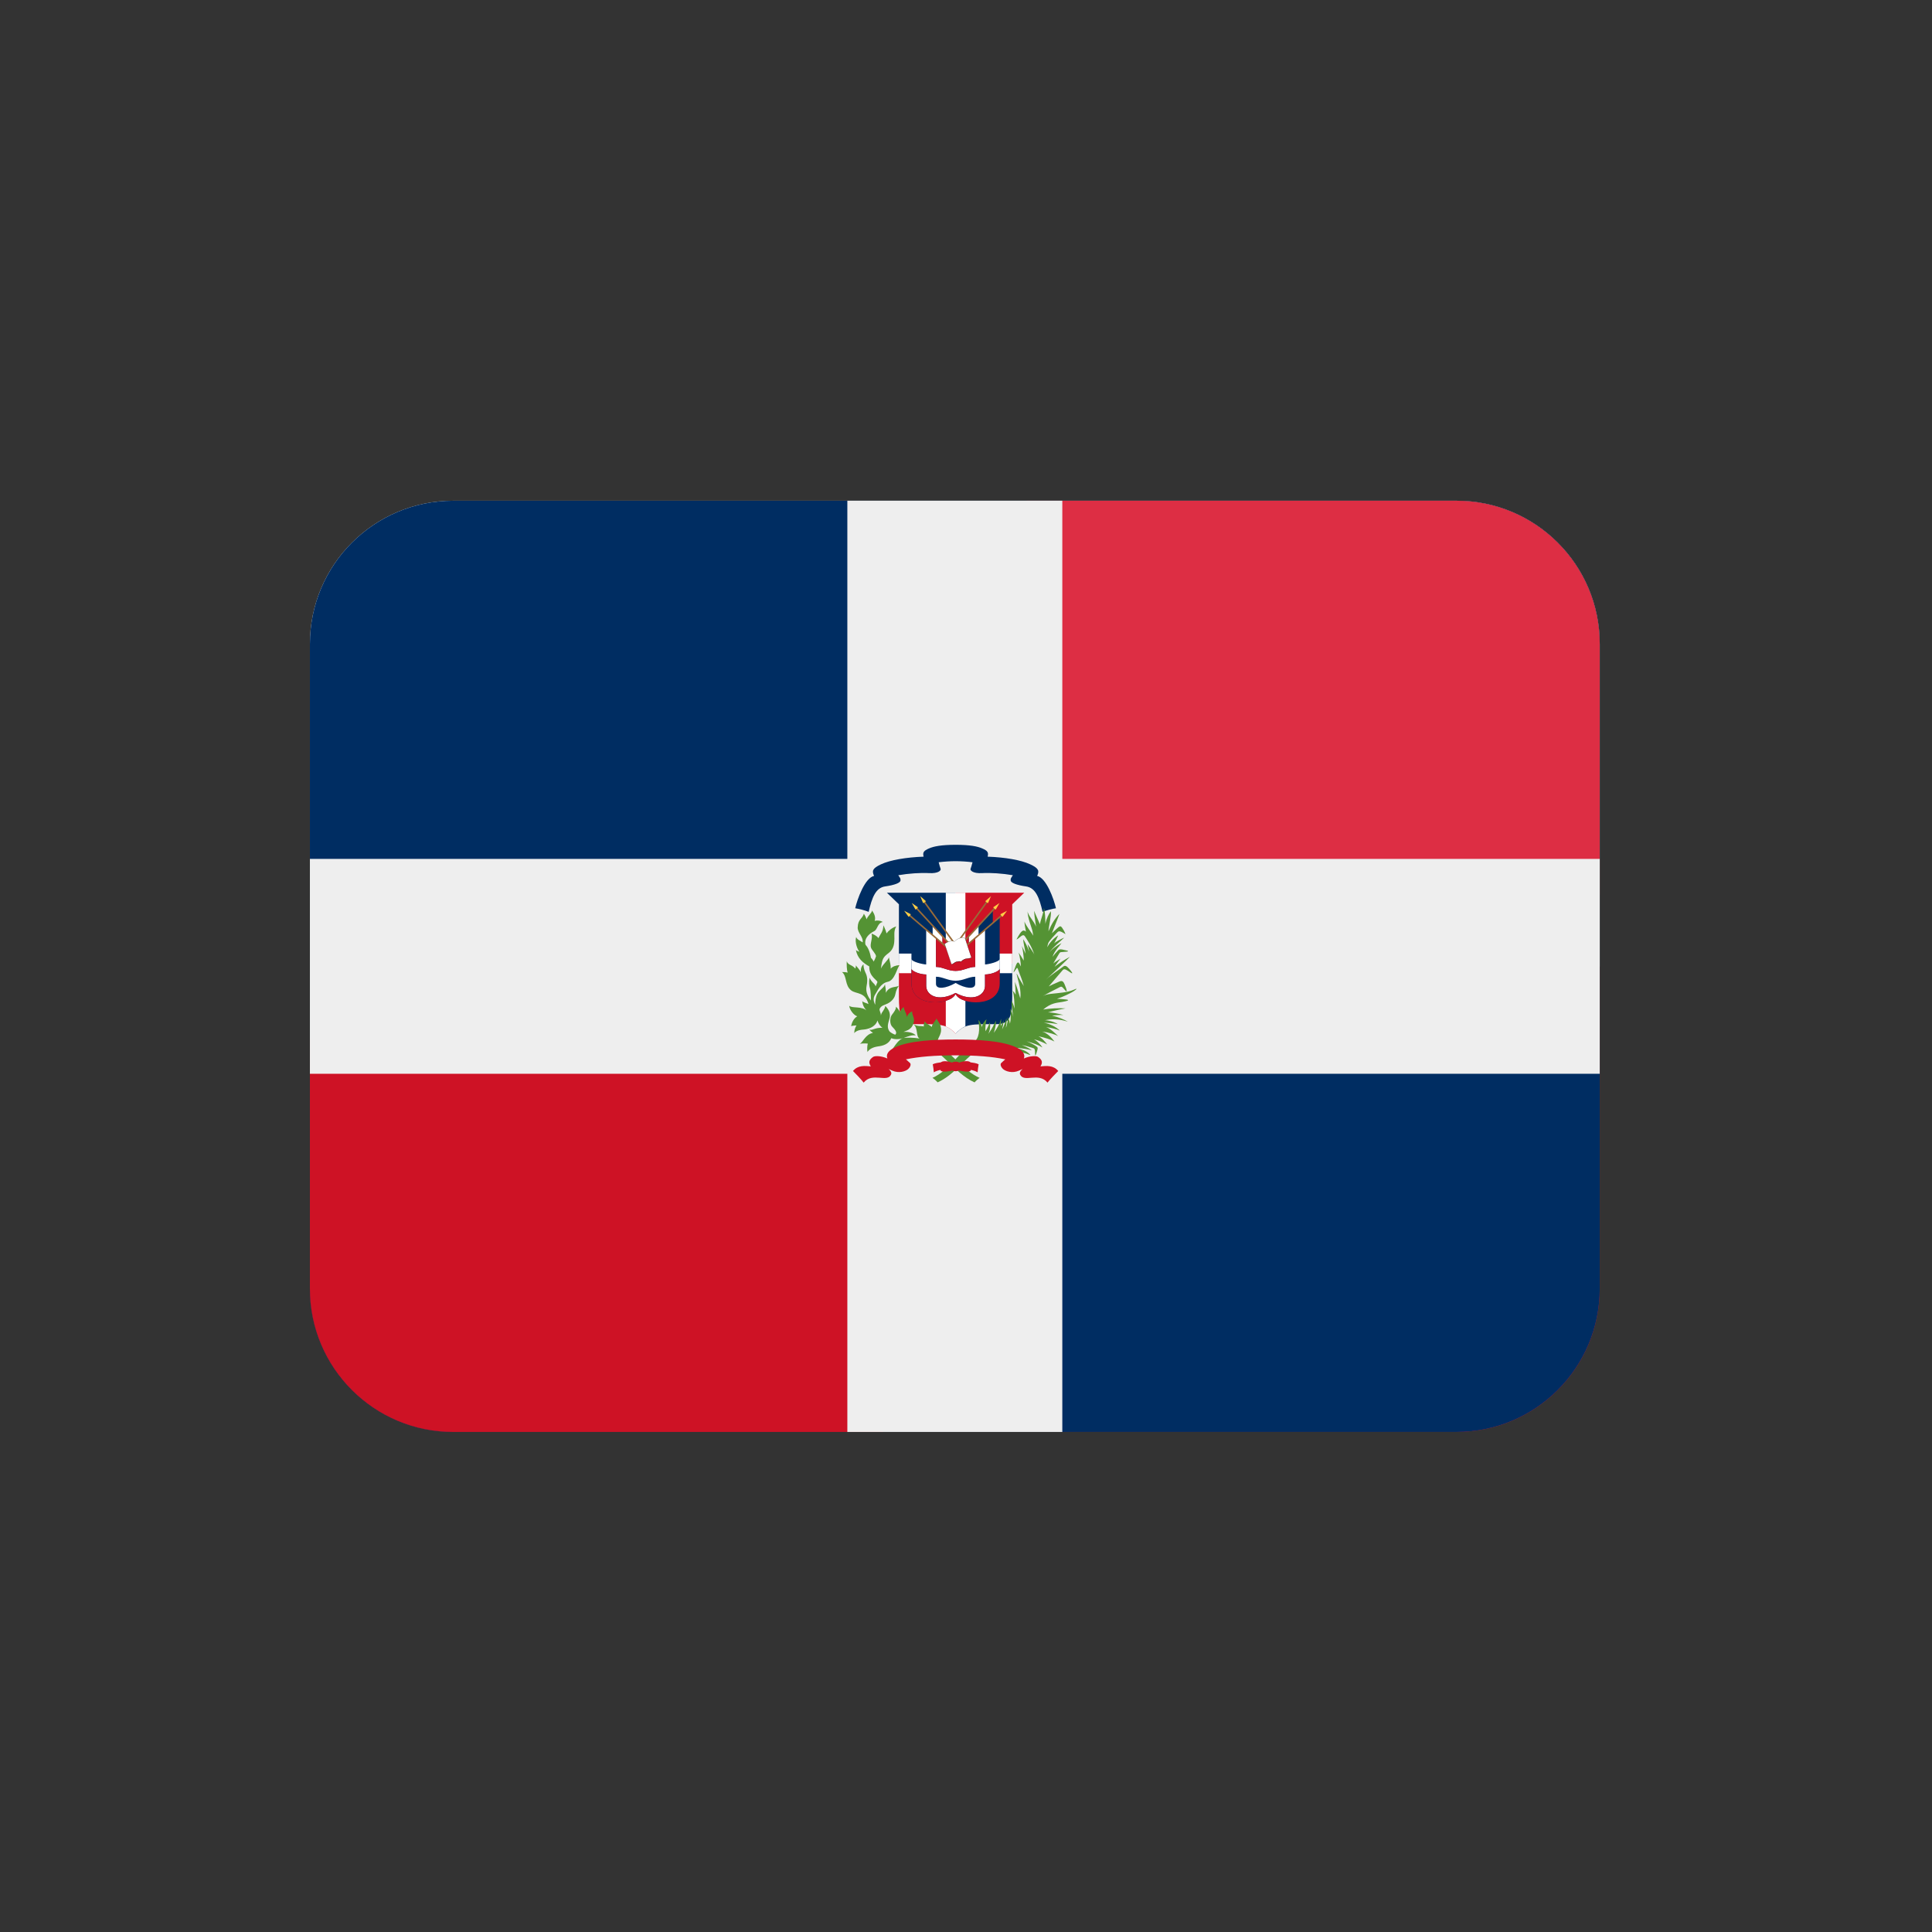 <svg version="1.0" preserveAspectRatio="xMidYMid meet" height="500" viewBox="0 0 375 375" zoomAndPan="magnify" width="500" xmlns:xlink="http://www.w3.org/1999/xlink" xmlns="http://www.w3.org/2000/svg"><rect x="0" y="0" width="375" height="375" fill="#333333" stroke="none"/><defs><clipPath id="12ce37653a"><path clip-rule="nonzero" d="M 60.082 97.191 L 310.582 97.191 L 310.582 188 L 60.082 188 Z M 60.082 97.191"></path></clipPath><clipPath id="621492e4aa"><path clip-rule="nonzero" d="M 60.082 187 L 310.582 187 L 310.582 277.941 L 60.082 277.941 Z M 60.082 187"></path></clipPath><clipPath id="198e645595"><path clip-rule="nonzero" d="M 60.082 97.191 L 310.582 97.191 L 310.582 277.941 L 60.082 277.941 Z M 60.082 97.191"></path></clipPath><clipPath id="0edac87566"><path clip-rule="nonzero" d="M 199 97.191 L 310.582 97.191 L 310.582 174 L 199 174 Z M 199 97.191"></path></clipPath><clipPath id="ec2c6f9497"><path clip-rule="nonzero" d="M 60.082 201 L 172 201 L 172 277.941 L 60.082 277.941 Z M 60.082 201"></path></clipPath><clipPath id="ad0401dc4b"><path clip-rule="nonzero" d="M 60.082 97.191 L 310.582 97.191 L 310.582 277.941 L 60.082 277.941 Z M 60.082 97.191"></path></clipPath></defs><g clip-path="url(#12ce37653a)"><path fill-rule="nonzero" fill-opacity="1" d="M 282.691 97.191 L 87.969 97.191 C 72.609 97.191 60.152 109.641 60.152 125 L 60.152 187.566 L 310.508 187.566 L 310.508 125 C 310.508 109.641 298.055 97.191 282.691 97.191 Z M 282.691 97.191" fill="#eeeeee"></path></g><g clip-path="url(#621492e4aa)"><path fill-rule="nonzero" fill-opacity="1" d="M 60.152 250.133 C 60.152 265.488 72.609 277.941 87.969 277.941 L 282.691 277.941 C 298.055 277.941 310.508 265.488 310.508 250.133 L 310.508 187.566 L 60.152 187.566 Z M 60.152 250.133" fill="#dc143c"></path></g><g clip-path="url(#198e645595)"><path fill-rule="nonzero" fill-opacity="1" d="M 310.508 250.133 C 310.508 265.488 298.055 277.941 282.691 277.941 L 87.969 277.941 C 72.609 277.941 60.152 265.488 60.152 250.133 L 60.152 125 C 60.152 109.641 72.609 97.191 87.969 97.191 L 282.691 97.191 C 298.055 97.191 310.508 109.641 310.508 125 Z M 310.508 250.133" fill="#002d62"></path></g><g clip-path="url(#0edac87566)"><path fill-rule="nonzero" fill-opacity="1" d="M 282.691 97.191 L 199.238 97.191 L 199.238 173.664 L 310.508 173.664 L 310.508 125 C 310.508 109.641 298.055 97.191 282.691 97.191 Z M 282.691 97.191" fill="#dd2e44"></path></g><g clip-path="url(#ec2c6f9497)"><path fill-rule="nonzero" fill-opacity="1" d="M 87.969 277.941 L 171.422 277.941 L 171.422 201.469 L 60.152 201.469 L 60.152 250.133 C 60.152 265.488 72.609 277.941 87.969 277.941 Z M 87.969 277.941" fill="#ce1225"></path></g><g clip-path="url(#ad0401dc4b)"><path fill-rule="nonzero" fill-opacity="1" d="M 310.508 166.711 L 206.195 166.711 L 206.195 97.191 L 164.469 97.191 L 164.469 166.711 L 60.152 166.711 L 60.152 208.422 L 164.469 208.422 L 164.469 277.941 L 206.195 277.941 L 206.195 208.422 L 310.508 208.422 Z M 310.508 166.711" fill="#eeeeee"></path></g><path fill-rule="nonzero" fill-opacity="1" d="M 185.484 173.281 L 172.152 173.281 L 174.48 175.523 L 174.48 187.031 L 185.484 187.031 Z M 185.484 200.645 C 187.258 198.711 188.469 198.785 193.48 198.785 C 196.16 198.785 196.473 196.965 196.473 193.426 L 196.473 187.031 L 185.484 187.031 Z M 185.484 200.645" fill="#002d62"></path><path fill-rule="nonzero" fill-opacity="1" d="M 185.484 200.645 C 183.711 198.711 182.5 198.785 177.48 198.785 C 174.793 198.785 174.48 196.965 174.48 193.426 L 174.48 187.031 L 185.484 187.031 Z M 185.484 173.281 L 198.801 173.281 L 196.473 175.523 L 196.473 187.031 L 185.484 187.031 Z M 185.484 173.281" fill="#ce1225"></path><path fill-rule="nonzero" fill-opacity="1" d="M 187.383 199.223 L 187.383 173.281 L 183.578 173.281 L 183.578 199.246 C 184.227 199.469 184.914 199.988 185.484 200.645 C 185.969 200.051 186.777 199.445 187.383 199.223 Z M 187.383 199.223" fill="#ffffff"></path><path fill-rule="nonzero" fill-opacity="1" d="M 174.48 185.09 L 196.465 185.09 L 196.465 188.895 L 174.48 188.895 Z M 174.48 185.09" fill="#ffffff"></path><path fill-rule="nonzero" fill-opacity="1" d="M 185.484 184.48 L 192.703 176.777 L 192.703 179.105 L 194.039 177.988 L 194.039 190.855 C 194.039 195.629 186.512 195.156 185.477 192.953 C 184.441 195.156 176.91 195.629 176.91 190.855 L 176.91 177.988 L 178.25 179.105 L 178.25 176.777 Z M 185.484 184.48" fill="#002d62"></path><path fill-rule="nonzero" fill-opacity="1" d="M 185.484 192.73 C 182.02 194.586 179.773 193.129 179.773 191.355 L 179.773 189.145 C 178.434 189.145 176.914 188.457 176.914 188.02 L 176.914 186.121 C 176.914 186.684 179.168 187.199 179.773 187.199 L 179.773 180.539 L 181.027 181.531 L 181.027 179.801 L 182.93 181.746 L 182.93 183.109 L 181.672 182.047 L 181.672 187.676 C 182.973 187.676 183.988 188.449 185.484 188.449 C 186.973 188.449 187.988 187.676 189.289 187.676 L 189.289 182.047 L 188.035 183.109 L 188.035 181.746 L 189.934 179.801 L 189.934 181.531 L 191.191 180.539 L 191.191 187.199 C 191.797 187.199 194.043 186.676 194.043 186.121 L 194.043 188.02 C 194.043 188.457 192.527 189.145 191.191 189.145 L 191.191 191.355 C 191.191 193.129 188.941 194.594 185.484 192.73 L 185.484 190.793 C 187.34 191.871 189.289 192.133 189.289 190.965 L 189.289 189.582 C 187.988 189.582 186.973 190.359 185.484 190.359 C 183.988 190.359 182.973 189.582 181.672 189.582 L 181.672 190.965 C 181.672 192.133 183.625 191.871 185.484 190.793 Z M 185.484 192.73" fill="#ffffff"></path><path fill-rule="nonzero" fill-opacity="1" d="M 188.035 181.754 L 188.035 183.117 L 189.289 182.055 L 189.289 187.684 C 187.988 187.684 186.973 188.457 185.484 188.457 C 183.988 188.457 182.973 187.684 181.672 187.684 L 181.672 182.055 L 182.93 183.117 L 182.93 181.754 L 185.484 184.488 Z M 188.035 181.754" fill="#ce1225"></path><path fill-rule="nonzero" fill-opacity="1" d="M 176.914 188.023 L 176.914 190.855 C 176.914 195.629 184.445 195.156 185.484 192.953 C 186.512 195.156 194.043 195.629 194.043 190.855 L 194.043 188.023 C 194.043 188.449 192.527 189.145 191.191 189.145 L 191.191 191.355 C 191.191 193.121 188.941 194.586 185.484 192.73 C 182.02 194.586 179.773 193.129 179.773 191.355 L 179.773 189.145 C 178.434 189.145 176.914 188.457 176.914 188.023 Z M 176.914 188.023" fill="#ce1225"></path><path fill-rule="nonzero" fill-opacity="1" d="M 188.375 168.672 C 188.508 168.324 188.641 167.824 188.766 167.363 C 187.777 167.238 186.59 167.156 185.484 167.156 C 184.371 167.156 183.18 167.238 182.195 167.363 C 182.32 167.824 182.453 168.324 182.582 168.672 C 182.668 168.934 182.152 169.582 180.297 169.469 C 178.703 169.379 176.379 169.531 174.355 169.879 C 174.699 170.402 174.824 170.508 174.789 170.91 C 174.738 171.359 173.676 171.785 171.816 172.051 C 169.961 172.305 169.246 174.23 168.605 176.992 C 167.875 176.688 166.719 176.395 165.996 176.289 C 166.414 174.496 167.855 170.422 169.656 170.012 C 169.219 169.039 169.32 168.551 170.996 167.766 C 172.812 166.918 175.887 166.406 179.273 166.277 C 179.059 165.457 179.273 165.133 180.336 164.672 C 181.25 164.277 182.695 163.977 185.492 163.977 C 188.273 163.977 189.727 164.277 190.629 164.672 C 191.699 165.125 191.91 165.457 191.699 166.277 C 195.082 166.406 198.16 166.918 199.969 167.766 C 201.645 168.547 201.75 169.039 201.312 170.012 C 203.105 170.422 204.551 174.496 204.961 176.289 C 204.262 176.395 203.086 176.691 202.367 176.992 C 201.73 174.23 201.004 172.305 199.141 172.051 C 197.285 171.785 196.215 171.359 196.172 170.91 C 196.125 170.508 196.262 170.402 196.598 169.879 C 194.578 169.531 192.242 169.379 190.664 169.469 C 188.816 169.582 188.301 168.93 188.375 168.672 Z M 188.375 168.672" fill="#002d62"></path><path fill-rule="nonzero" fill-opacity="1" d="M 185.484 185.133 L 194.336 177.555 L 194.531 177.785 L 185.484 185.523 Z M 185.484 184.285 L 192.961 176.172 L 193.176 176.387 L 185.484 184.73 Z M 185.484 183.172 L 191.422 174.977 L 191.66 175.148 L 185.484 183.688 Z M 185.484 185.133 L 176.629 177.555 L 176.438 177.785 L 185.484 185.523 Z M 185.484 185.133" fill="#996b38"></path><path fill-rule="nonzero" fill-opacity="1" d="M 185.484 184.285 L 178.008 176.172 L 177.793 176.387 L 185.484 184.73 Z M 185.484 183.172 L 179.539 174.977 L 179.293 175.148 L 185.484 183.688 Z M 185.484 183.172" fill="#996b38"></path><path fill-rule="nonzero" fill-opacity="1" d="M 194.191 177.445 L 195.465 176.777 L 194.613 177.938 C 194.547 178 194.133 177.5 194.191 177.445 Z M 192.801 176.09 L 193.996 175.273 L 193.285 176.527 C 193.215 176.59 192.742 176.145 192.801 176.09 Z M 191.262 174.895 L 192.355 173.941 L 191.785 175.27 C 191.727 175.352 191.215 174.961 191.262 174.895 Z M 176.77 177.445 L 175.488 176.777 L 176.344 177.938 C 176.414 178 176.824 177.5 176.77 177.445 Z M 178.152 176.09 L 176.973 175.273 L 177.688 176.527 C 177.742 176.59 178.215 176.145 178.152 176.09 Z M 179.699 174.895 L 178.613 173.941 L 179.168 175.27 C 179.23 175.352 179.746 174.961 179.699 174.895 Z M 179.699 174.895" fill="#ffce46"></path><path fill-rule="nonzero" fill-opacity="1" d="M 183.336 183.199 C 183.684 182.914 184.664 182.441 185.238 182.75 C 185.684 182.234 186.742 181.789 187.32 182.09 L 188.543 185.863 C 188.203 186.105 187.516 185.98 187.082 186.246 C 186.965 186.316 186.633 186.504 186.574 186.641 C 186.367 186.551 185.895 186.602 185.559 186.711 C 185.254 186.801 185.039 187.121 184.676 187.168 L 183.336 183.199" fill="#ffffff"></path><path fill-rule="nonzero" fill-opacity="1" d="M 184.691 187.203 L 183.32 183.207 L 183.328 183.188 C 183.703 182.879 184.676 182.441 185.254 182.734 C 185.656 182.246 186.75 181.77 187.332 182.074 L 188.57 185.863 C 188.391 186.008 188.133 186.043 187.863 186.078 C 187.59 186.105 187.312 186.148 187.105 186.273 C 186.949 186.363 186.652 186.531 186.602 186.664 C 186.379 186.578 185.887 186.648 185.582 186.738 C 185.449 186.781 185.336 186.863 185.219 186.949 C 185.059 187.059 184.898 187.168 184.691 187.203 Z M 183.363 183.207 L 184.703 187.168 C 184.879 187.129 185.031 187.016 185.184 186.906 C 185.309 186.816 185.422 186.738 185.559 186.691 C 185.871 186.586 186.352 186.523 186.59 186.629 C 186.609 186.496 186.91 186.328 187.047 186.246 C 187.293 186.098 187.578 186.066 187.855 186.031 C 188.121 186 188.371 185.969 188.531 185.848 L 187.293 182.094 C 186.77 181.824 185.719 182.234 185.254 182.762 C 184.691 182.469 183.738 182.914 183.363 183.207 Z M 183.363 183.207" fill="#000000"></path><path fill-rule="nonzero" fill-opacity="1" d="M 197.203 203.418 C 198.336 203.41 199.836 203.715 200.309 203.891 C 199.832 203.5 199.105 203.137 198.328 202.852 C 199.363 203.02 199.629 203.195 200.324 203.367 C 200.805 203.508 200.879 203.555 200.902 204.25 C 200.906 204.715 200.906 205.32 201.191 204.348 C 201.457 203.473 201.555 203.348 201.09 203.055 C 200.594 202.715 199.961 202.395 199.273 202.117 C 200.609 202.465 201.695 202.895 202.34 203.32 C 202.016 202.82 201.492 202.207 200.699 201.727 C 201.477 201.906 202.523 202.332 203.25 202.727 C 202.902 202.262 202.293 201.484 201.555 201.137 C 202.738 201.387 203.996 201.777 204.676 202.156 C 204.016 201.289 203.266 200.523 202.277 200.227 C 203.594 200.387 204.836 200.781 205.402 201.121 C 204.637 200.391 203.836 199.621 203.051 199.355 C 204.129 199.504 205.129 199.781 205.715 200.043 C 204.984 199.316 203.754 198.695 202.59 198.516 C 203.406 198.527 204.449 198.605 205.332 198.785 C 204.594 198.312 203.328 197.992 202.773 198.035 C 204.113 197.73 205.625 197.773 207.27 198.312 C 206.574 197.883 205.367 197.391 204.191 197.125 C 204.844 197.09 205.797 196.938 206.41 197.02 C 205.75 196.797 204.121 196.473 203.391 196.512 C 204.711 196.125 206.027 195.875 206.82 195.727 C 205.434 195.637 203.879 195.727 202.492 195.949 C 204.023 194.648 205.137 194.648 206.129 194.484 C 207.117 194.309 207.863 194.094 206.832 193.988 C 206.164 193.926 205.625 193.871 205.156 193.863 C 206.234 193.539 207.598 192.848 208.051 192.605 C 208.504 192.371 209.609 191.57 208.418 192.105 C 207.23 192.648 205.527 192.73 203.98 192.906 C 203.32 192.98 202.84 193.105 202.391 193.352 C 203.223 192.871 204.164 192.363 205.145 191.891 C 206.125 191.418 205.91 191.258 206.766 192.23 C 207.176 192.711 207.145 192.23 206.609 190.992 C 206.18 190.035 205.812 190.48 204.871 190.848 C 204.523 190.988 204.078 191.18 203.566 191.461 C 204.105 190.812 205.984 188.645 206.289 188.273 C 206.625 187.906 207.117 188.336 207.758 188.746 C 208.371 189.164 208.16 188.77 207.578 188.094 C 206.984 187.426 206.707 187.324 206.32 187.648 C 205.938 187.977 204.059 189.164 203.008 190.16 C 204.93 188.344 207.152 186.293 207.66 185.719 C 206.562 186.309 205.574 186.969 204.691 187.648 C 204.996 187.219 205.555 186.41 205.848 186.07 C 205.402 186.371 204.789 186.691 204.441 187.016 C 204.957 186.098 205.496 185.258 205.574 185.113 C 205.691 184.875 205.816 184.82 206 184.805 L 206.973 184.723 C 207.527 184.68 207.312 184.562 207.07 184.5 C 205.527 184.098 205.59 184.27 205.242 184.605 C 204.992 184.863 204.648 185.258 204.297 185.719 C 204.684 184.516 205.852 183.395 206.039 183.055 C 204.832 183.723 204.191 184.242 203.758 184.793 C 204.309 183.902 206.039 182.539 206.562 181.996 C 206.027 182.215 204.898 182.777 204.602 183.125 C 204.887 182.617 205.156 182.09 205.406 181.547 C 204.461 182.145 203.781 182.941 203.238 183.867 C 203.293 183.645 203.383 183.312 203.473 183.035 C 203.781 182.441 204.613 181.629 205.047 181.148 C 205.484 180.676 205.582 180.543 206.812 181.324 C 206.633 180.789 206.387 180.414 206.18 180.113 C 205.824 179.578 205.656 179.809 205.172 180.211 C 204.898 180.426 204.648 180.73 204.164 181.156 C 204.691 179.793 205.309 178.332 205.637 177.387 C 204.754 178.25 204.066 179.434 203.508 180.762 C 203.551 179.809 204.074 177.859 203.98 176.867 C 203.566 177.387 203.121 178.277 202.91 179.312 C 202.883 178.266 202.871 176.965 202.613 176.219 C 202.688 176.867 202.02 178.348 201.848 179.383 C 201.43 178.398 200.973 177.445 200.707 176.785 C 200.727 177.297 200.875 178.488 201.098 179.891 C 200.75 178.812 199.488 177.688 199.449 176.824 C 199.414 178.078 200.316 180.195 200.414 180.801 C 200.43 180.996 200.504 181.289 200.574 181.621 C 200.145 180.926 199.113 179.676 198.844 178.855 C 198.844 179.371 199.039 180.273 199.137 180.836 C 198.594 180.336 198.211 180.629 197.293 182.359 C 197.59 182.27 197.938 181.887 198.195 181.711 C 198.453 181.539 198.695 181.352 198.977 181.797 C 199.324 182.367 200.262 183.672 200.77 185.34 C 200.621 184.863 199.754 183.734 199.449 183.242 C 199.516 183.477 199.672 184.258 199.773 184.707 C 199.355 183.574 198.926 182.77 198.613 182.309 C 198.586 182.875 199.004 184.457 199.066 185.125 C 198.82 184.551 198.551 184.043 198.336 183.609 C 198.496 184.055 198.73 185.641 198.703 186.453 C 198.348 185.812 197.988 185.293 197.715 184.902 C 197.938 185.559 198.125 186.852 198.16 187.594 C 198.035 187.344 197.934 187.156 197.848 187.023 C 197.418 186.328 197.133 187.586 196.875 188.234 C 196.609 188.879 196.75 188.789 197.047 188.344 C 197.5 187.656 197.445 187.746 197.711 188.496 C 197.875 188.941 198.344 190.008 198.723 191.398 C 198.348 190.785 197.828 189.973 197.551 189.367 C 197.266 188.762 197.242 188.797 197.551 190 C 197.742 190.785 198.238 192.246 198.035 193.801 C 197.758 192.816 197.395 191.633 197 190.57 C 197.055 191.242 197.141 192.523 197.141 193.066 C 196.973 192.754 196.777 192.496 196.562 192.301 C 196.848 193.211 196.918 194.789 196.918 195.777 C 196.762 195.152 196.547 194.559 196.332 194.184 C 196.312 194.898 196.512 196.582 196.688 197.355 C 196.539 196.758 196.312 196.172 196.062 195.707 C 196.207 196.512 196.254 197.84 196.02 198.703 C 195.977 198.258 195.844 197.855 195.684 197.391 C 195.617 197.793 195.52 198.969 195.234 199.477 C 195.395 198.73 195.406 198.035 195.344 197.613 C 195.129 198.426 194.844 199.176 194.516 199.801 C 194.621 199.418 194.766 198.688 194.809 197.965 C 194.711 198.418 194.406 198.785 194.238 199.176 C 194.324 198.535 194.344 198 194.316 197.75 C 193.988 198.836 193.523 199.613 192.898 200.469 C 193.23 199.594 193.32 198.66 193.32 198.098 C 192.766 199.078 192.715 199.496 191.832 200.664 C 192.297 199.691 192.215 198.871 192.117 198.41 C 192.047 198.66 191.742 199.383 191.297 200.164 C 191.207 199.613 191.332 198.23 191.508 197.84 C 191.125 198.098 190.602 198.844 190.602 199.398 C 190.461 198.836 190.242 198.336 189.906 197.973 C 190.207 199.906 190.094 201.59 188.934 202.359 C 186.348 204.055 184.156 207.816 180.992 209.215 C 181.215 209.34 181.727 209.777 181.992 210.082 C 185.016 208.75 187.055 205.738 189.398 204.055 C 190.512 203.457 193.062 204.801 195.879 204.07 C 196.965 203.793 199.078 204.418 200.023 204.809 C 199.578 204.203 198.723 203.715 197.203 203.418 Z M 197.203 203.418" fill="#549334"></path><path fill-rule="nonzero" fill-opacity="1" d="M 175.422 201.465 C 175.941 201.371 177.367 201.387 178.5 201.574 C 177.75 201.289 178.23 199.504 177.32 198.836 C 178.25 199.266 178.648 199.113 179.141 199.195 L 179.316 199.246 C 179.273 199.016 179.336 198.496 179.531 198.215 C 179.656 198.688 180.176 198.793 180.629 199.141 C 180.699 199.191 180.773 199.258 180.859 199.336 C 180.879 198.773 181.691 198.035 181.785 197.668 C 181.957 198.168 182.418 198.523 182.582 199.23 C 183.016 201.055 181.59 201.434 182.109 202.734 C 184.699 204.43 187 207.816 190.156 209.223 C 189.934 209.348 189.418 209.785 189.164 210.09 C 184.969 208.234 182.262 202.859 178.426 202.598 L 178.133 202.715 C 177.18 203.172 176.289 203.52 175.449 203.34 C 174.605 203.18 173.848 203.438 173.152 203.758 C 174.219 202.109 174.766 201.637 175.422 201.465 C 174.871 201.68 173.793 201.844 173 201.512 C 172.527 202.66 171.414 202.984 170.422 203.109 C 169.426 203.25 168.695 203.645 168.383 204.195 C 168.277 203.695 168.328 202.82 168.453 202.57 C 168.02 202.512 167.5 202.5 166.875 202.602 C 167.465 202.375 168 200.699 169.445 200.496 C 169.176 200.316 168.938 200.102 168.738 199.816 C 169.078 200.012 169.383 199.793 170.012 199.629 C 170.324 199.539 170.824 199.477 171.281 199.488 C 170.789 199.148 170.422 198.523 170.328 198.07 C 169.887 199.418 168.41 199.781 167.543 199.844 C 166.5 199.914 166.004 200.254 165.809 200.539 C 165.809 199.898 166.02 199.379 166.254 199.031 C 165.824 199.07 165.426 199.086 165.203 199.176 C 165.391 198.176 165.879 197.582 166.395 197.258 C 165.762 197.109 164.883 196 164.836 195.207 C 165.336 195.785 167.387 195.184 168.391 196.305 C 167.758 195.762 167.422 195.082 167.367 194.309 C 167.598 194.617 168.09 194.621 168.578 194.898 C 167.902 192.453 166.207 193.004 165.203 192.223 C 163.934 191.223 164.445 189.492 163.43 188.672 C 163.875 188.672 164.246 188.699 164.543 188.777 C 164.328 188.246 164.336 187.203 164.355 186.578 C 164.598 187.359 165.461 187.254 166.004 188.012 C 166.094 187.797 166.145 187.578 166.109 187.379 C 166.5 187.844 166.859 188.246 167.09 188.68 C 167.02 187.859 167.355 187.379 167.605 187.156 C 167.582 187.449 167.668 188.156 167.992 188.805 C 168.32 189.449 168.445 190.188 168.203 191.375 C 167.98 192.504 168.438 193.371 169.016 194.199 C 169.078 193.703 169.008 192.266 168.855 191.812 C 168.703 191.363 168.633 190.605 168.785 189.758 C 168.875 190.105 169.281 190.605 169.719 191.027 C 169.828 191.141 169.906 191.285 169.961 191.461 C 170.102 191.152 170.191 190.918 170.297 190.66 C 170.434 190.27 168.633 189.617 168.73 187.586 C 167.52 186.914 166.43 186.016 166.129 184.395 C 166.262 184.527 166.504 184.633 166.797 184.742 C 166.129 183.75 165.957 182.492 166.191 181.867 C 166.352 182.387 166.879 182.52 167.449 182.922 C 167.59 181.844 166.449 181.066 166.477 180.031 C 166.52 178.391 167.383 178.367 167.68 177.348 C 167.918 177.723 168.09 178.07 168.215 178.438 C 168.41 177.75 169.246 177.234 169.258 176.715 C 169.691 177.34 170.012 178.043 169.773 178.75 C 170.336 178.586 170.984 178.703 171.344 178.961 C 170.289 179.152 170.352 180.426 169.656 180.754 C 168.961 181.078 167.66 181.992 167.988 183.367 C 168.418 183.84 168.82 184.598 169.051 185.898 C 169.258 186.098 169.445 186.348 169.578 186.641 C 169.754 186.348 169.914 186 170.039 185.613 C 169.977 185.07 169.258 184.473 169.062 183.945 C 168.801 183.242 169.426 182.172 169.176 181.219 C 169.516 181.352 170.102 181.566 170.512 182.09 C 170.832 181.336 171.449 180.863 171.465 179.605 C 171.723 180.102 171.938 180.641 172.074 181.176 C 172.457 180.656 173.145 180.059 173.953 179.82 C 173.453 180.684 173.625 181.531 173.605 182.246 C 173.586 182.957 173.562 184.152 172.527 184.945 C 171.492 185.75 171.219 185.969 170.996 187.988 C 171.438 187.039 172.484 186.301 172.527 185.793 C 172.742 186.695 172.918 187.391 172.891 188.012 C 173.238 187.602 173.863 187.371 174.602 187.336 C 174.078 187.934 173.688 190.293 172.305 190.57 C 170.93 190.855 170.371 192.25 169.996 192.82 C 169.523 193.539 169.406 194.086 169.879 195.031 C 169.855 194.273 170.016 193.453 170.254 192.977 C 170.711 192.059 171.699 191.676 171.762 191.027 C 171.895 191.711 171.965 192.25 171.938 192.703 C 172.633 191.301 174.098 191.703 174.508 191.293 C 174.223 191.66 173.934 192.176 173.793 192.941 C 173.668 193.691 173.082 194.398 172.262 194.797 C 171.625 195.102 171.066 195.152 170.734 195.812 C 170.648 196.199 170.984 196.527 170.984 197.117 C 171.02 196.902 171.082 196.699 171.18 196.562 C 171.574 195.992 171.832 195.562 171.832 195.242 C 172.703 196.102 172.891 196.953 172.609 197.855 C 172.332 198.773 172.125 199.508 172.688 200.234 C 173.02 200.516 173.41 200.727 173.773 200.836 C 174.23 200.379 173.695 199.824 173.176 199.281 C 172.652 198.746 172.703 197.473 173.133 196.953 C 173.562 196.414 173.938 195.867 173.91 195.395 C 174.23 195.672 174.578 196.18 174.684 196.457 C 174.852 196.039 175.094 195.672 175.422 195.469 C 175.488 196.227 175.984 196.574 175.984 197.395 C 176.207 196.902 176.566 196.473 177.07 196.312 C 176.957 196.73 177.34 197.363 177.395 197.758 C 177.438 198.07 177.395 198.426 177.242 198.812 C 177.09 199.223 176.816 199.641 176.184 199.961 C 175.984 200.059 175.672 200.156 175.359 200.301 C 176.094 200.203 177.438 200.449 177.742 200.996 C 177.195 200.789 176.004 201.227 175.422 201.465 Z M 175.422 201.465" fill="#549334"></path><path fill-rule="nonzero" fill-opacity="1" d="M 186.164 206.246 C 186.027 206.121 185.824 206.066 185.484 206.066 C 185.148 206.066 184.949 206.129 184.809 206.246 C 183.445 205.781 182.562 205.98 182.562 206.406 L 182.562 207.711 C 182.562 207.934 183.062 208.215 184.906 207.77 C 185.047 207.852 185.191 207.922 185.484 207.922 C 185.781 207.922 185.949 207.852 186.09 207.754 L 186.09 207.762 C 187.938 208.215 188.438 207.93 188.438 207.707 L 188.438 206.398 C 188.438 205.969 187.551 205.758 186.164 206.246 Z M 186.164 206.246" fill="#ce1225"></path><path fill-rule="nonzero" fill-opacity="1" d="M 188.301 206.191 C 188.871 206.262 189.523 206.355 189.953 206.574 C 189.891 206.859 189.754 207.902 189.754 208.137 C 189.426 207.922 188.738 207.691 188.309 207.648 L 188.309 206.191 Z M 182.703 206.191 C 182.133 206.262 181.484 206.355 181.047 206.574 C 181.117 206.859 181.254 207.902 181.254 208.137 C 181.574 207.922 182.27 207.691 182.695 207.648 L 182.695 206.191 Z M 182.703 206.191" fill="#ce1225"></path><path fill-rule="nonzero" fill-opacity="1" d="M 185.484 204.84 C 189.426 204.84 192.598 205.078 195.121 205.621 C 194.816 205.855 194.543 206.168 194.344 206.324 C 194.113 206.516 194.195 207.059 194.719 207.523 C 195.242 207.969 196.508 208.367 197.766 207.816 L 198.488 207.496 C 198.133 207.797 197.84 208.191 198 208.562 C 198.746 210.223 201.609 208.039 203.32 210.133 C 203.781 209.547 204.926 208.332 205.402 207.879 C 204.426 206.699 203.07 206.891 201.953 206.984 C 202.363 206.309 202.402 205.793 201.508 205.156 C 201.145 204.891 199.887 204.934 198.73 205.453 C 198.941 204.91 198.906 204.02 197.117 203.234 C 194.391 202.012 189.766 201.762 185.492 201.762 C 181.207 201.762 176.574 202.012 173.848 203.234 C 172.062 204.02 172.02 204.91 172.242 205.453 C 171.074 204.934 169.828 204.891 169.453 205.156 C 168.562 205.793 168.613 206.309 169.023 206.984 C 167.895 206.891 166.539 206.699 165.566 207.879 C 166.039 208.34 167.195 209.547 167.637 210.133 C 169.348 208.031 172.223 210.223 172.957 208.562 C 173.125 208.184 172.832 207.797 172.484 207.496 L 173.203 207.816 C 174.461 208.367 175.734 207.969 176.25 207.523 C 176.77 207.059 176.852 206.516 176.625 206.324 C 176.414 206.168 176.156 205.855 175.836 205.621 C 178.363 205.086 181.535 204.84 185.484 204.84 Z M 185.484 204.84" fill="#ce1225"></path></svg>
